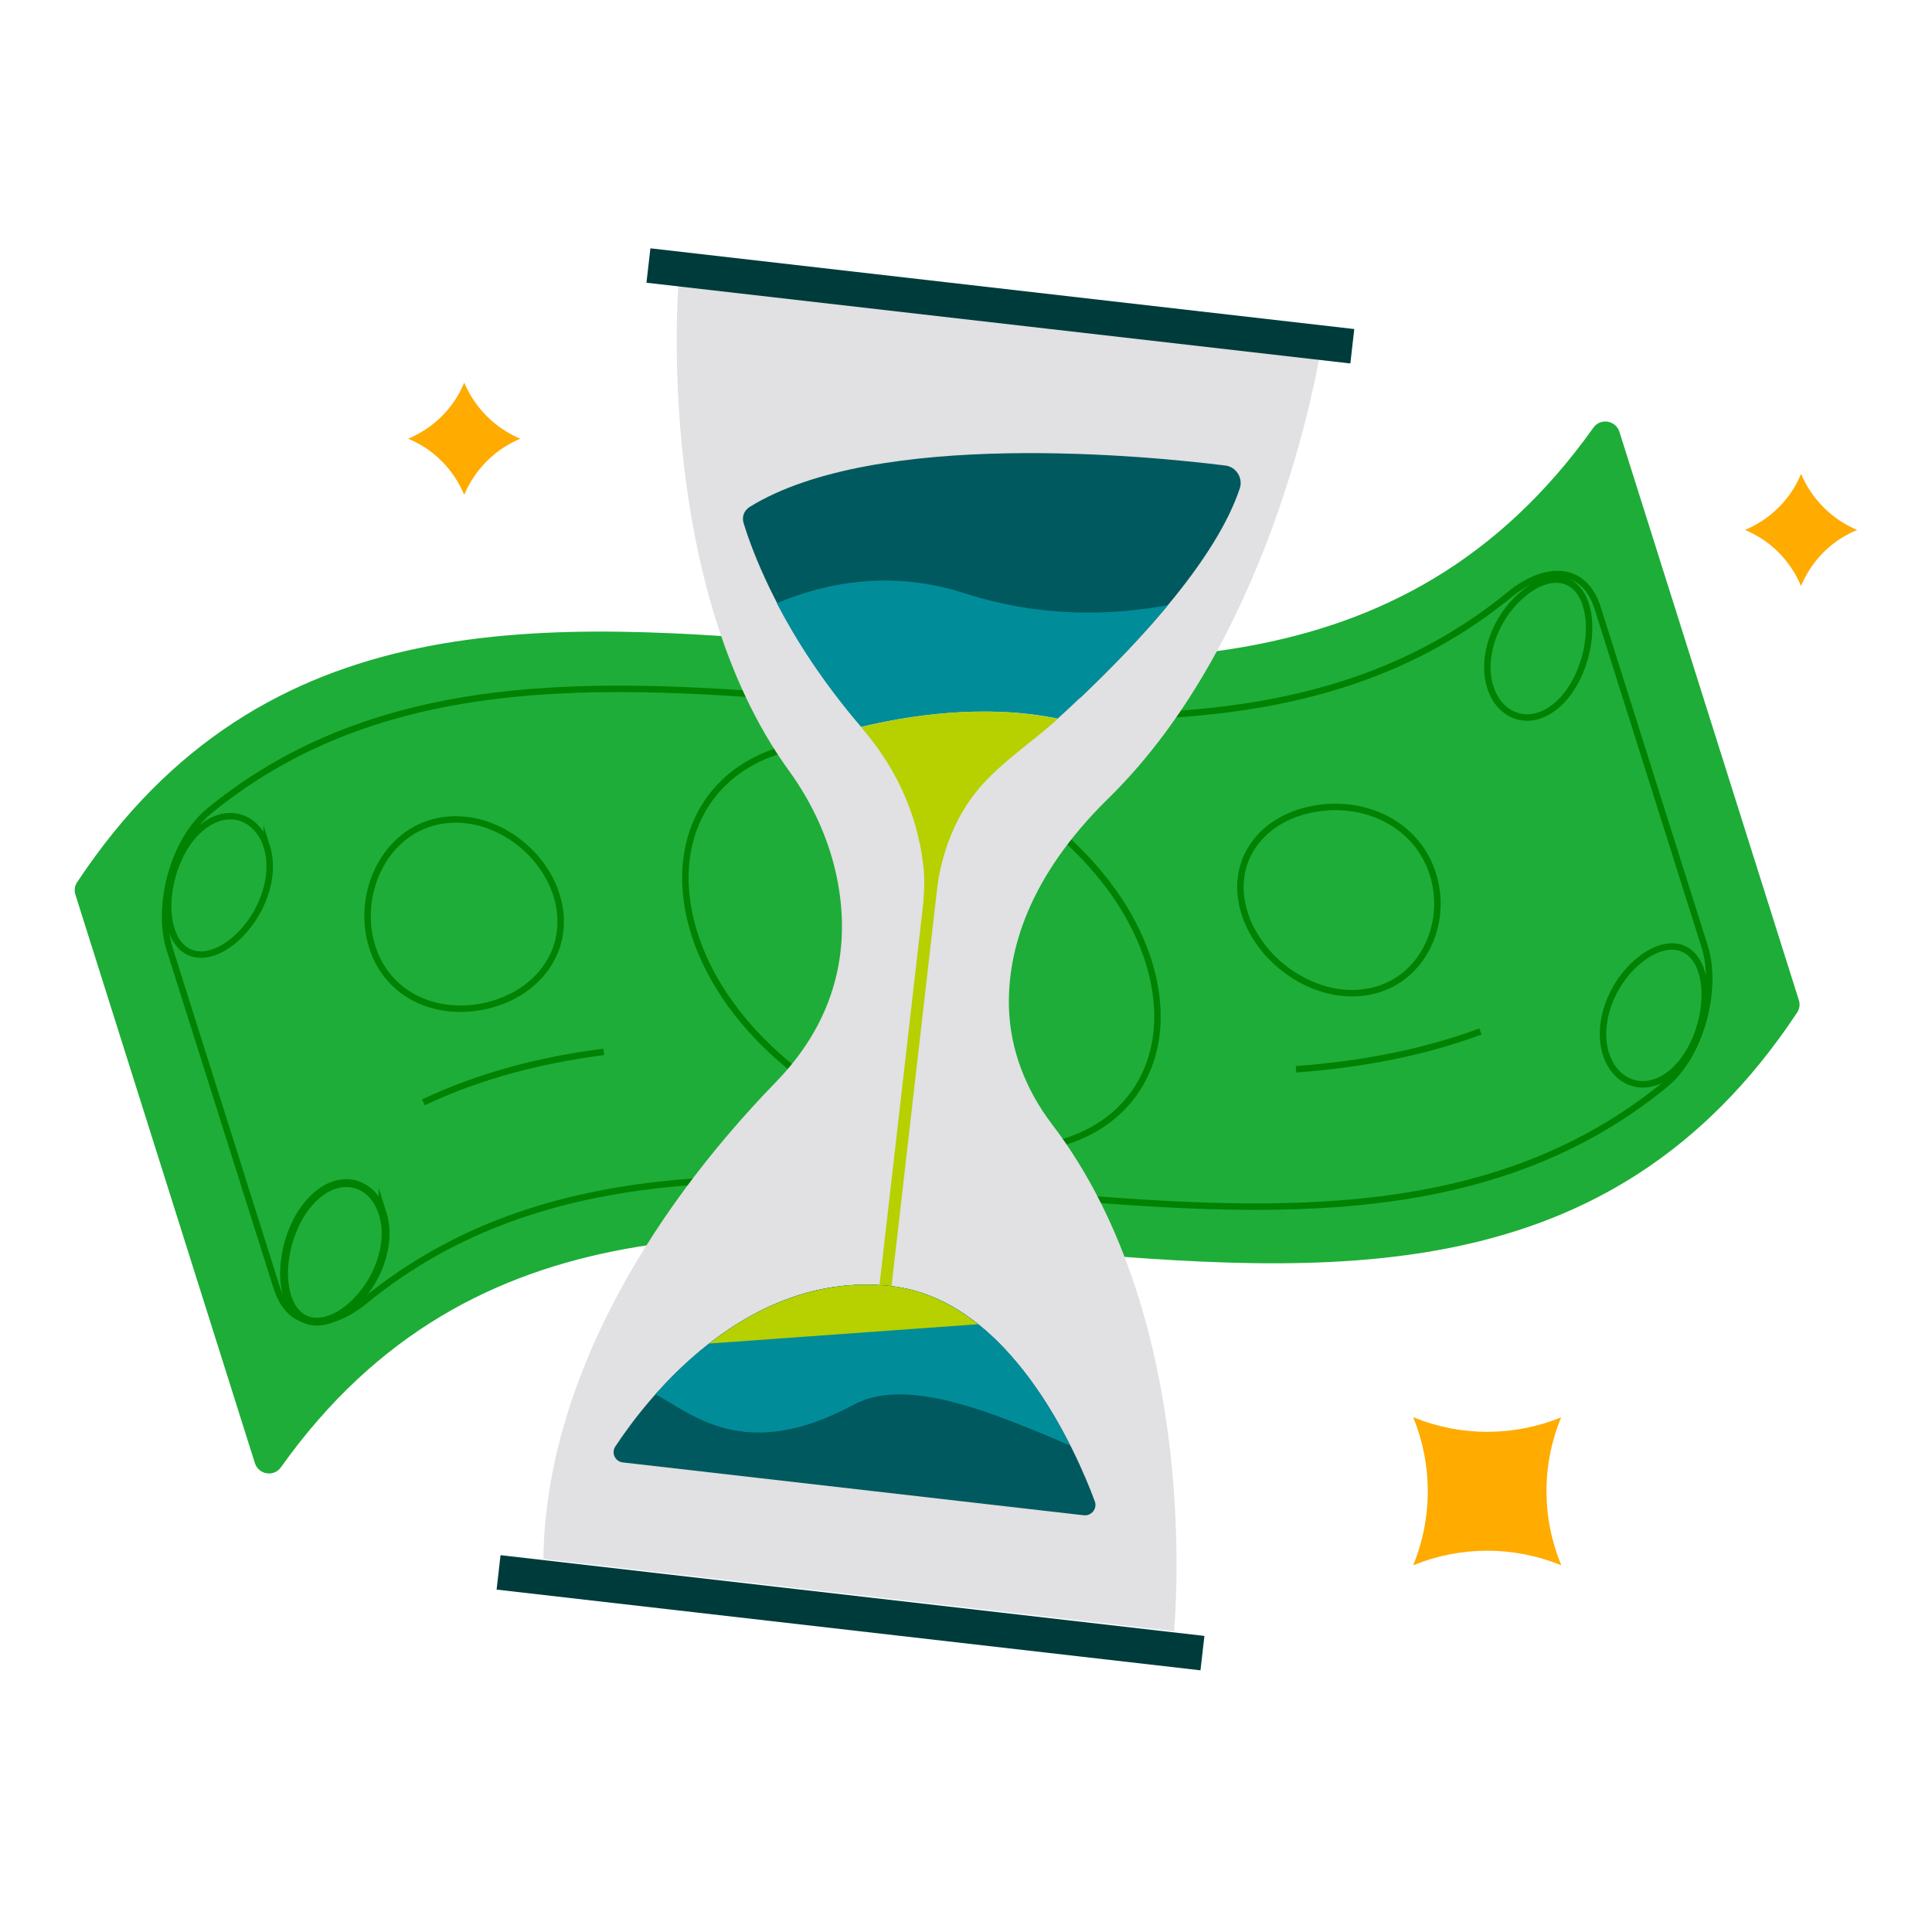 <svg enable-background="new 0 0 720 720" viewBox="0 0 720 720" xmlns="http://www.w3.org/2000/svg"><path d="m669.7 377.4c-139.6 210.8-422.2-31.2-565 169.4-2.6 3.7-8.3 2.8-9.7-1.5-22.3-70.6-44.6-141.3-66.9-211.9-.5-1.6-.3-3.3.7-4.7 139.6-210.7 422.2 31.3 565-169.3 2.6-3.7 8.3-2.8 9.7 1.5l66.9 211.9c.5 1.5.2 3.3-.7 4.6z" fill="#1ead38"/><g fill="none" stroke="#008203" stroke-miterlimit="10"><path d="m620.5 404.2c-135.1 110.6-349.6-30-484.7 80.7-13.7 11.1-27.8 10.5-32.7-5.1-13.3-42.1-26.6-84.1-39.9-126.2-4.9-15.6 1.2-40.3 14.8-51.4 135.1-110.6 349.6 30 484.7-80.7 13.7-11.1 27.8-10.5 32.7 5.1 13.3 42.1 26.6 84.1 39.9 126.2 4.9 15.5-1.2 40.3-14.8 51.4z" stroke-width="2.403"/><path d="m99.4 315.4c3.6 11.4-1.9 26-11.7 34.6-9.8 8.5-20.2 7.8-23.8-3.6-3.6-11.3.9-29.1 10.8-37.6 9.8-8.5 21.1-4.7 24.7 6.6z" stroke-width="2.403"/><path d="m142.6 452.2c3.6 11.4-1.9 26-11.7 34.6-9.8 8.5-20.2 7.8-23.8-3.6-3.6-11.3.9-29.1 10.8-37.6 9.8-8.6 21.1-4.8 24.7 6.6z" stroke-width="2.927"/><g stroke-width="2.403"><path d="m591 225.4c3.6 11.3-1 29-10.8 37.4-9.8 8.5-21.2 4.6-24.8-6.7-3.6-11.4 1.9-26 11.8-34.4 9.8-8.5 20.2-7.7 23.8 3.7z"/><path d="m634.1 362.1c3.6 11.3-1 29-10.8 37.4-9.8 8.5-21.2 4.6-24.8-6.7-3.6-11.4 1.9-26 11.8-34.4s20.2-7.7 23.8 3.7z"/><path d="m428 358.2c13.2 41.9-13.7 74.4-60.9 69.9-47.3-4.5-95.2-38.7-108.3-80.1-13.2-41.9 13.4-75.3 60.6-70.8 47.3 4.5 95.5 39.6 108.6 81z"/><path d="m483 398.5c23.8-1.8 46.9-6 68.7-14.1"/><path d="m534 325.8c5.9 18.7-4.1 39.9-23.6 43.7-19.4 3.9-40.7-10.5-46.6-29.2-5.9-18.8 5.7-34.9 25.1-38.7 19.5-3.9 39.2 5.4 45.1 24.2z"/><path d="m157.8 410.8c21.2-10 43.8-15.8 67.2-18.8"/><path d="m207.4 333.6c5.9 18.8-5.5 35.6-24.5 40.8-19 5.1-38.3-2.8-44.2-21.6-5.9-18.7 3.7-41.2 22.7-46.3 19.1-5.2 40.1 8.4 46 27.1z"/></g></g><path d="m252.8 106.6s-8.9 111.5 41.2 180.6c7.7 10.6 13.5 22.5 16.8 35.2 5.6 21.9 5.7 52.6-21.5 80.7-49.6 51-86 114.8-86.8 177.9l235 26.9s11.6-114.2-45.5-189c-9.6-12.6-15.6-27.7-16-43.6-.5-20.6 6.9-48.2 37.1-77.8 62.9-61.6 79-166.9 79-166.9z" fill="#e1e0e2"/><path d="m240.7 107.4h263.9v12.9h-263.9z" fill="#003b3b" transform="matrix(.994 .114 -.114 .994 15.373 -41.653)"/><path d="m185 594.2h263.9v12.9h-263.9z" fill="#003b3b" transform="matrix(.994 .114 -.114 .994 70.382 -32.153)"/><path d="m337.8 288.4h4.5v204.3h-4.5z" fill="#b6d000" transform="matrix(.994 .114 -.114 .994 46.639 -36.148)"/><path d="m456.7 173.5c-27.9-3.5-130-13.8-177.3 15.4-2.1 1.3-3 3.7-2.3 6 2.5 8.2 9.9 29 27 54l98.3 11.3c23.1-21.9 51.2-52.5 59.7-78.4 1.1-3.7-1.4-7.8-5.4-8.3z" fill="#00595e"/><path d="m332.2 479.3c44.3 5.1 68.9 61.6 75.8 80.2 1 2.7-1.2 5.5-4.1 5.2l-171.8-19.7c-2.8-.3-4.4-3.5-2.8-5.9 10.9-16.6 48.3-66.1 102.9-59.8z" fill="#00595e"/><g fill="#008d99"><path d="m394.2 267.8c12.6-11.5 28-26.5 41.1-42.3-20.3 3.8-47 4.9-75.8-4.4-27-8.7-51.3-4.2-70 3.7 6.9 13.3 17 29.3 31.4 46.1 17-4.1 45.7-8.8 73.3-3.1z"/><path d="m324.1 274.9c.4.5.7.9 1.1 1.4-.4-.4-.7-.9-1.1-1.4z"/><path d="m332.2 479.3c-39.4-4.5-69.9 20.1-87.9 40.3 13.3 6.9 33 25.9 73.7 3.9 19.5-10.6 51 2.4 80.7 15.1-12-23.9-33.9-55.6-66.5-59.3z"/><path d="m332.2 479.3c-39.4-4.5-69.9 20.1-87.9 40.3 13.3 6.9 33 25.9 73.7 3.9 19.5-10.6 51 2.4 80.7 15.1-12-23.9-33.9-55.6-66.5-59.3z"/></g><path d="m320.9 271 .2.2c9.3 10.8 16.4 23.3 20.2 37.1 2.3 8.5 3.9 17.9 2.8 26.8l4.5.5s.2-1.8.2-1.8c1.5-13.4 5.9-26.9 14.2-37.7 8.3-10.9 21.1-19 31.2-28.2-27.6-5.8-56.3-1.1-73.3 3.1z" fill="#b6d000"/><path d="m264.3 500.7 100.2-7.2c-9.3-7.4-20-12.8-32.3-14.2-27.3-3.1-50.3 7.7-67.9 21.4z" fill="#b6d000"/><path d="m193.9 163.5c-9.5-4-16.9-11.5-20.9-20.9-3.9 9.5-11.4 16.9-20.9 20.9 9.5 3.9 16.9 11.4 20.9 20.9 4-9.5 11.5-17 20.9-20.9z" fill="#ffab00"/><path d="m692.1 197.5c0-.1 0-.1 0 0-9.5-4-16.9-11.5-20.9-20.9-3.9 9.5-11.4 16.9-20.9 20.9 9.5 3.9 16.9 11.4 20.9 20.9 3.9-9.5 11.4-17 20.9-20.9z" fill="#ffab00"/><path d="m581.8 528.2c0-.1 0-.1 0 0-17.7 7.2-37.4 7.2-55 0h-.1v.1c7.2 17.6 7.2 37.3 0 54.9v.1h.1c17.6-7.2 37.3-7.2 54.9 0h.1s0 0 0-.1c-7.3-17.7-7.3-37.4 0-55z" fill="#ffab00"/></svg>